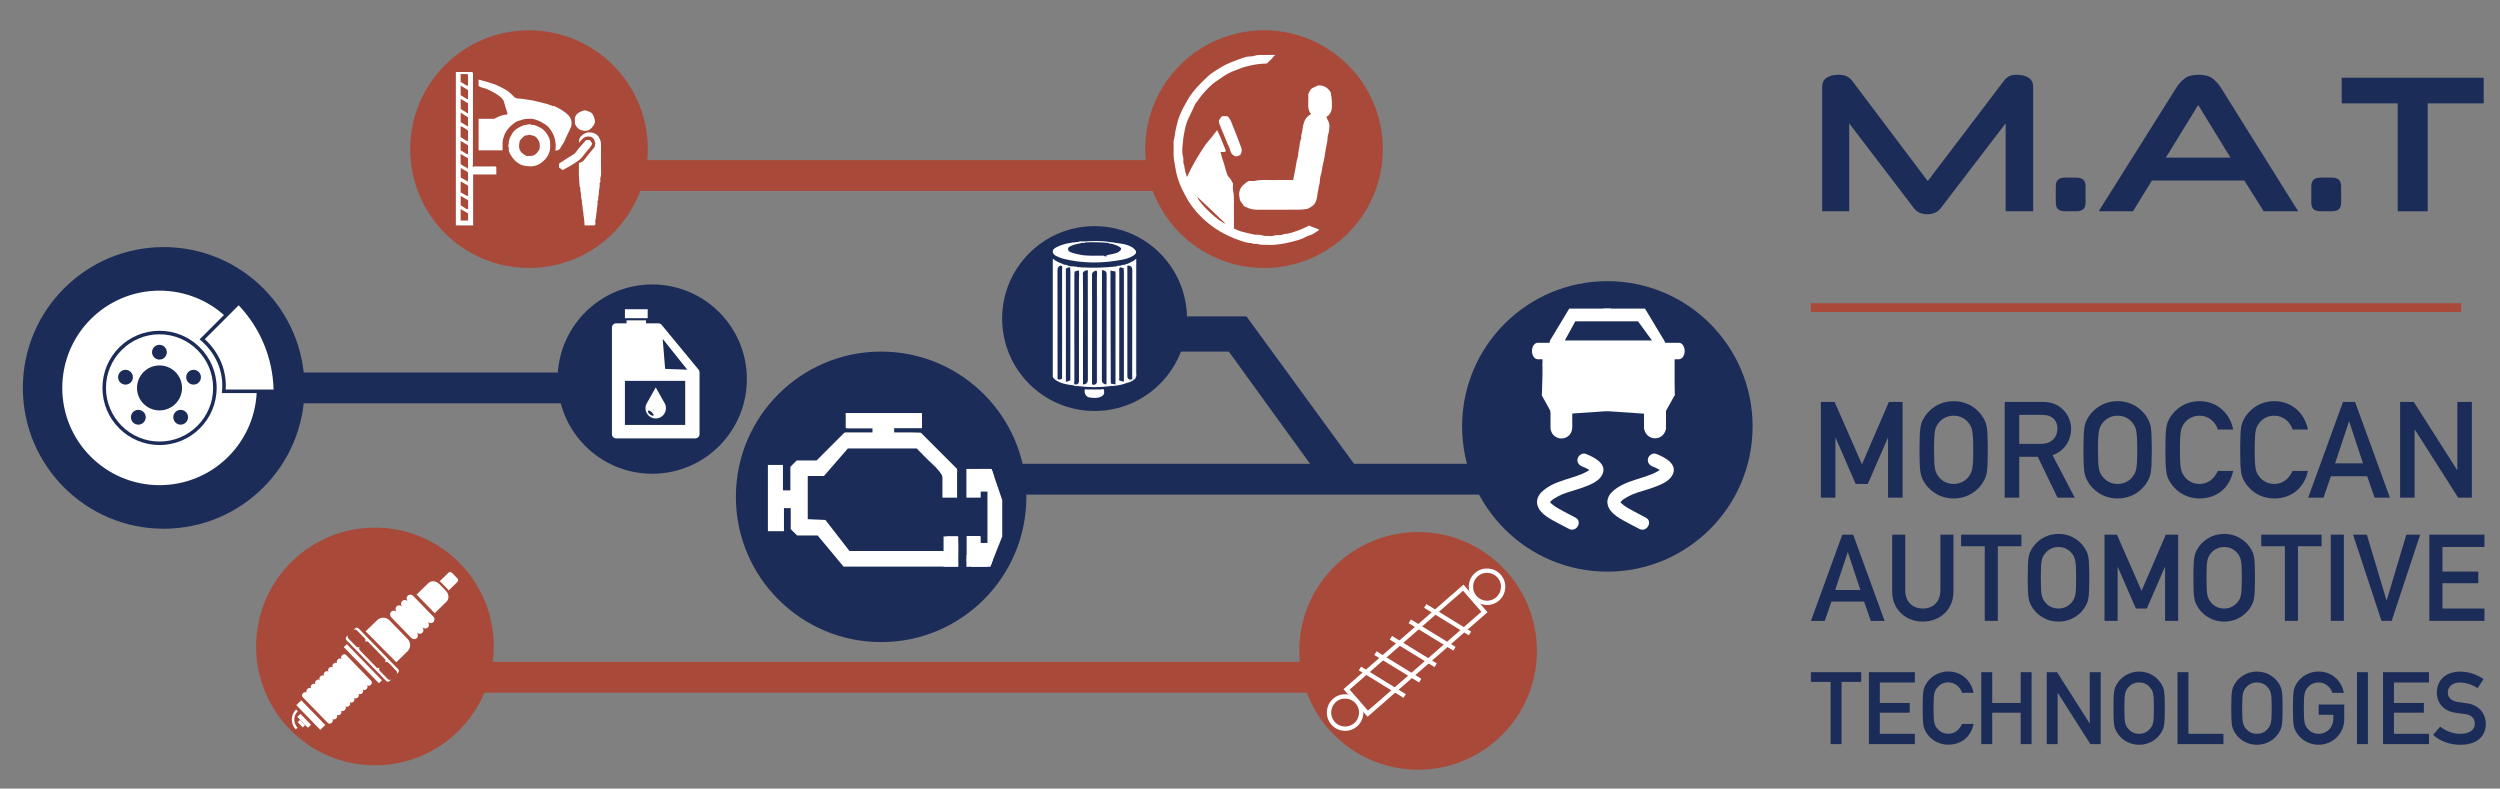 <svg xmlns="http://www.w3.org/2000/svg" xmlns:xlink="http://www.w3.org/1999/xlink" id="Layer_1" x="0px" y="0px" viewBox="0 0 616.2 194.37" style="enable-background:new 0 0 616.2 194.37;" xml:space="preserve"><rect x="0" y="0" width="616.2" height="194.37" fill="#808080" stroke="none"/><style type="text/css">	.st0{fill:#A9493A;}	.st1{fill:#1C2C58;}	.st2{fill:#FFFFFF;}	.st3{fill:none;stroke:#FFFFFF;stroke-width:1.069;stroke-miterlimit:10;}</style><g>	<rect x="146.66" y="39.47" class="st0" width="143.2" height="7.59"></rect>	<path class="st0" d="M340.85,36.76c0,16.18-13.11,29.29-29.29,29.29c-16.18,0-29.29-13.11-29.29-29.29  c0-16.18,13.11-29.29,29.29-29.29C327.74,7.47,340.85,20.58,340.85,36.76"></path>	<path class="st0" d="M159.68,36.76c0,16.18-13.12,29.29-29.29,29.29c-16.18,0-29.29-13.11-29.29-29.29  c0-16.18,13.11-29.29,29.29-29.29C146.56,7.47,159.68,20.58,159.68,36.76"></path>	<rect x="42.52" y="91.82" class="st1" width="104.14" height="7.59"></rect>	<path class="st1" d="M184.09,93.44c0,12.88-10.44,23.33-23.33,23.33c-12.88,0-23.32-10.44-23.32-23.33  c0-12.88,10.44-23.33,23.32-23.33C173.65,70.12,184.09,80.56,184.09,93.44"></path>	<path class="st1" d="M75.07,95.61c0,19.17-15.54,34.71-34.72,34.71c-19.17,0-34.72-15.54-34.72-34.71  c0-19.17,15.54-34.71,34.72-34.71C59.52,60.9,75.07,76.44,75.07,95.61"></path>	<rect x="107.61" y="163.14" class="st0" width="228.9" height="7.59"></rect>	<path class="st0" d="M378.82,160.43c0,16.18-13.12,29.29-29.29,29.29c-16.18,0-29.29-13.11-29.29-29.29  c0-16.18,13.11-29.29,29.29-29.29C365.7,131.14,378.82,144.25,378.82,160.43"></path>	<path class="st0" d="M121.71,159.34c0,16.18-13.11,29.29-29.29,29.29c-16.18,0-29.29-13.11-29.29-29.29  c0-16.18,13.11-29.29,29.29-29.29C108.6,130.05,121.71,143.17,121.71,159.34"></path>	<rect x="233.45" y="114.32" class="st1" width="143.2" height="7.59"></rect>	<polyline class="st1" points="282.27,77.98 307.22,77.98 336.51,118.12 325.66,118.12 302.88,86.66 282.27,86.66  "></polyline>	<path class="st1" d="M431.98,105.1c0,19.77-16.03,35.8-35.8,35.8c-19.77,0-35.8-16.03-35.8-35.8c0-19.77,16.03-35.8,35.8-35.8  C415.95,69.3,431.98,85.33,431.98,105.1"></path>	<path class="st1" d="M252.98,122.46c0,19.77-16.03,35.8-35.8,35.8c-19.78,0-35.8-16.03-35.8-35.8c0-19.77,16.03-35.8,35.8-35.8  C236.95,86.66,252.98,102.69,252.98,122.46"></path>	<path class="st1" d="M292.57,78.52c0,12.58-10.2,22.78-22.78,22.78s-22.78-10.2-22.78-22.78c0-12.58,10.2-22.78,22.78-22.78  S292.57,65.94,292.57,78.52"></path>	<path class="st2" d="M54.68,96.88c0.67-5.48-1.74-10.17-5.48-13.23l6-6c-4.22-3.74-9.79-6.01-15.88-6.01  c-13.24,0-23.97,10.73-23.97,23.97c0,13.24,10.73,23.97,23.97,23.97c12.82,0,23.28-10.06,23.94-22.7H54.68z M39.32,109.69  c-7.77,0-14.07-6.3-14.07-14.08s6.29-14.08,14.07-14.08c7.78,0,14.08,6.3,14.08,14.08S47.1,109.69,39.32,109.69"></path>	<path class="st2" d="M39.32,82.4c-7.28,0-13.2,5.93-13.2,13.22c0,7.28,5.92,13.21,13.2,13.21c7.29,0,13.21-5.93,13.21-13.21  C52.54,88.33,46.61,82.4,39.32,82.4 M39.3,84.99c1,0,1.82,0.82,1.82,1.82c0,1.01-0.82,1.82-1.82,1.82c-1.01,0-1.83-0.81-1.83-1.82  C37.47,85.81,38.28,84.99,39.3,84.99 M30.93,94.8c-1.01,0-1.82-0.82-1.82-1.83c0-1,0.81-1.82,1.82-1.82c1.01,0,1.83,0.82,1.83,1.82  C32.76,93.99,31.94,94.8,30.93,94.8 M34.09,104.67c-1.01,0-1.82-0.82-1.82-1.83c0-1.01,0.81-1.82,1.82-1.82  c1.01,0,1.83,0.81,1.83,1.82C35.92,103.85,35.1,104.67,34.09,104.67 M33.77,95.62c0-3.07,2.48-5.55,5.55-5.55  c3.06,0,5.55,2.48,5.55,5.55c0,3.06-2.49,5.54-5.55,5.54C36.25,101.16,33.77,98.67,33.77,95.62 M44.52,104.67  c-1,0-1.81-0.82-1.81-1.83c0-1.01,0.81-1.82,1.81-1.82c1.01,0,1.83,0.81,1.83,1.82C46.35,103.85,45.53,104.67,44.52,104.67   M47.71,94.8c-1.01,0-1.82-0.82-1.82-1.83c0-1,0.81-1.82,1.82-1.82c1,0,1.82,0.82,1.82,1.82C49.53,93.99,48.71,94.8,47.71,94.8"></path>	<path class="st2" d="M55.63,96.02c0.28-4.7-1.56-9.14-5.16-12.42l8.36-8.35c5.36,5.67,8.39,12.98,8.6,20.77H55.63z"></path>	<path class="st2" d="M163.2,80.34l-0.24-0.3C163.06,80.12,163.14,80.23,163.2,80.34"></path>	<path class="st2" d="M172.2,91.12l-0.06-0.08l-0.02-0.01l-8.9-10.79l-0.25-0.3c-0.18-0.15-0.4-0.24-0.66-0.24h-3.08v-0.75h-4.8  v0.75h-2.57c-0.56,0-1.03,0.46-1.03,1.03v26.29c0,0.57,0.47,1.03,1.03,1.03h19.53c0.56,0,1.03-0.46,1.03-1.03V91.75  C172.42,91.5,172.34,91.29,172.2,91.12 M168.89,104.73h-14.86V93.87h14.86V104.73z M163.94,90.92l-0.6-7.4l5.74,7.2l0.32,0.4  L163.94,90.92z"></path>	<rect x="154.03" y="76.22" class="st2" width="5.61" height="2.21"></rect>	<path class="st2" d="M163.76,99.26l-0.04-0.06l-2.09-3.72l-2.21,3.93c-0.21,0.36-0.32,0.77-0.32,1.22c0,1.39,1.13,2.51,2.52,2.51  c1.39,0,2.52-1.12,2.52-2.51C164.15,100.11,164.01,99.65,163.76,99.26 M161.12,102.37c-0.18,0.24-0.52,0.03-0.72-0.09  c-0.25-0.13-0.73-0.52-0.69-0.86c0.07-0.48,0.55-0.15,0.82,0.07C160.9,101.82,161.2,102.27,161.12,102.37"></path>			<rect x="75.62" y="171.98" transform="matrix(0.718 -0.697 0.697 0.718 -101.133 103.028)" class="st2" width="1.71" height="8.48"></rect>			<rect x="88.91" y="157.43" transform="matrix(0.717 -0.697 0.697 0.717 -88.744 108.589)" class="st2" width="1.04" height="12.43"></rect>	<path class="st2" d="M85.42,156.91l0.44-0.43c-0.24,0.23-0.24,0.63,0,0.88l1.96,2.02c0.24,0.25,0.64,0.26,0.88,0.03  c-0.24,0.23-0.25,0.62-0.01,0.87l4.08,4.2c0.24,0.24,0.62,0.24,0.86,0.01c-0.24,0.23-0.24,0.63,0,0.88l1.96,2.02  c0.24,0.25,0.64,0.26,0.88,0.03l-0.43,0.43c-0.24,0.23-0.63,0.23-0.87-0.01l-9.76-10.05C85.18,157.53,85.18,157.14,85.42,156.91"></path>	<path class="st2" d="M98.13,165.81l-0.37,0.36c0.17-0.24,0.14-0.58-0.07-0.81l-1.96-2.02c-0.25-0.24-0.64-0.26-0.88-0.02  c0.24-0.24,0.25-0.63,0.01-0.87l-4.08-4.2c-0.23-0.24-0.63-0.25-0.87-0.01c0.24-0.24,0.24-0.63,0.01-0.88l-1.96-2.02  c-0.25-0.24-0.64-0.26-0.88-0.02l-1.21,1.17l1.65-1.6c0.24-0.23,0.63-0.23,0.87,0.01l9.77,10.06  C98.38,165.18,98.38,165.57,98.13,165.81"></path>	<path class="st2" d="M97.76,166.17c-0.02,0.02-0.04,0.04-0.06,0.07l-0.81,0.78L97.76,166.17z"></path>	<path class="st2" d="M83.15,163.51c-0.24-0.25-0.68-0.21-0.97,0.07c-0.3,0.28-0.34,0.72-0.1,0.97c-0.24-0.25-0.68-0.21-0.97,0.07  c-0.29,0.29-0.33,0.72-0.1,0.97c-0.24-0.25-0.68-0.21-0.97,0.07c-0.29,0.28-0.34,0.72-0.1,0.96c-0.24-0.24-0.67-0.21-0.97,0.08  c-0.29,0.28-0.34,0.72-0.1,0.96c-0.24-0.25-0.68-0.21-0.97,0.07c-0.3,0.29-0.34,0.72-0.1,0.96c-0.24-0.25-0.67-0.21-0.97,0.07  c-0.3,0.29-0.34,0.72-0.1,0.97c-0.24-0.24-0.68-0.22-0.97,0.07c-0.29,0.28-0.34,0.72-0.1,0.97c-0.24-0.25-0.67-0.22-0.97,0.07  c-0.29,0.28-0.34,0.72-0.1,0.97l6.22,6.4c0.24,0.25,0.68,0.21,0.97-0.07c0.3-0.29,0.34-0.72,0.1-0.97  c0.24,0.25,0.68,0.21,0.97-0.07c0.3-0.28,0.34-0.72,0.1-0.97c0.24,0.25,0.67,0.21,0.97-0.07c0.29-0.28,0.34-0.72,0.1-0.97  c0.24,0.24,0.67,0.22,0.97-0.07c0.3-0.28,0.34-0.72,0.1-0.96c0.24,0.24,0.67,0.22,0.97-0.07c0.29-0.28,0.34-0.72,0.1-0.97  c0.24,0.24,0.67,0.22,0.96-0.07c0.3-0.28,0.34-0.72,0.11-0.97c0.24,0.24,0.67,0.22,0.97-0.07c0.29-0.28,0.34-0.72,0.1-0.96  c0.24,0.24,0.67,0.21,0.97-0.07c0.3-0.28,0.34-0.72,0.1-0.97c0.24,0.24,0.67,0.22,0.97-0.07c0.29-0.29,0.34-0.72,0.1-0.97  c0.24,0.24,0.68,0.22,0.97-0.07c0.3-0.29,0.34-0.72,0.1-0.97l-6.22-6.41c-0.24-0.25-0.68-0.22-0.97,0.07  c-0.29,0.28-0.34,0.72-0.09,0.96c-0.24-0.24-0.68-0.22-0.97,0.08C82.96,162.83,82.91,163.27,83.15,163.51"></path>	<path class="st2" d="M100.43,160.55l-2.75,2.68l-7.56-7.62l2.83-2.75c0.87-0.84,2.23-0.81,3.06,0.05l4.47,4.6  C101.31,158.36,101.29,159.72,100.43,160.55"></path>	<path class="st2" d="M99.17,149.54c-0.4-0.41-1.03-0.45-1.4-0.09c-0.38,0.37-0.36,0.99,0.05,1.41c-0.4-0.42-1.03-0.45-1.4-0.09  c-0.37,0.37-0.35,0.99,0.05,1.41l4.86,5.01c0.41,0.42,1.03,0.46,1.41,0.09c0.37-0.36,0.35-0.99-0.06-1.41  c0.41,0.42,1.04,0.46,1.41,0.1c0.37-0.36,0.36-0.99-0.05-1.41c0.41,0.42,1.03,0.46,1.41,0.1c0.38-0.37,0.35-0.99-0.05-1.42  c0.41,0.42,1.04,0.46,1.41,0.09c0.37-0.36,0.36-0.98-0.05-1.4l-4.87-5.01c-0.4-0.42-1.03-0.46-1.4-0.09  c-0.37,0.36-0.36,0.99,0.05,1.41c-0.4-0.42-1.03-0.46-1.41-0.09C98.74,148.5,98.77,149.13,99.17,149.54"></path>	<path class="st2" d="M105.58,143.73l-2.9,2.82l4.46,4.59l2.9-2.82c0.62-0.6,0.64-1.6,0.12-2.38c-0.07-0.12-0.16-0.23-0.27-0.33  l-1.61-1.66c-0.11-0.11-0.21-0.2-0.33-0.27C107.19,143.13,106.2,143.13,105.58,143.73"></path>			<rect x="74.43" y="175.81" transform="matrix(0.717 -0.697 0.697 0.717 -102.628 102.515)" class="st2" width="1.07" height="3.75"></rect>			<rect x="73.91" y="177.43" transform="matrix(0.718 -0.696 0.696 0.718 -103.188 102.039)" class="st2" width="0.79" height="1.81"></rect>	<path class="st2" d="M110.53,141.17l-2.16,2.1c0.12,0.07,0.23,0.17,0.33,0.27l1.62,1.66c0.1,0.11,0.19,0.21,0.26,0.34l2.16-2.1  c0.24-0.23,0.25-0.62,0.01-0.86l-1.35-1.39C111.16,140.94,110.77,140.94,110.53,141.17"></path>	<path class="st2" d="M72.98,174.86c-1.38,1.34-1.41,3.55-0.07,4.93l0.43-0.43c-1.1-1.14-1.07-2.96,0.06-4.06L72.98,174.86z"></path>	<path class="st1" d="M494.35,52.08V30.4L478.28,51.4c-0.74,0.93-1.82,1.4-3.24,1.4c-1.41,0-2.49-0.47-3.23-1.4L455.79,30.4v21.67  h-6.66V21.42c0-1.03,0.37-1.79,1.13-2.27c0.75-0.49,1.7-0.72,2.82-0.72c0.87,0,1.56,0.12,2.08,0.36c0.51,0.24,0.98,0.63,1.4,1.18  l18.59,24.66l18.73-24.66c0.42-0.55,0.86-0.95,1.33-1.18c0.47-0.24,1.11-0.36,1.96-0.36c1.13,0,2.07,0.24,2.82,0.72  c0.76,0.48,1.14,1.24,1.14,2.27v30.65H494.35z"></path>	<path class="st1" d="M509.17,52.08c-0.9,0-1.54-0.17-1.91-0.51c-0.37-0.34-0.55-0.89-0.55-1.67v-3.96c0-0.74,0.18-1.29,0.55-1.64  c0.37-0.36,1.01-0.53,1.91-0.53h2.36c0.94,0,1.59,0.18,1.96,0.53c0.37,0.35,0.56,0.9,0.56,1.64v3.96c0,0.77-0.18,1.33-0.56,1.67  c-0.37,0.34-1.02,0.51-1.96,0.51H509.17z"></path>	<path class="st1" d="M553.19,44.5h-22.78l-4.68,7.58h-8.45l19.11-30.41c0.58-0.93,1.27-1.7,2.07-2.32c0.8-0.61,1.96-0.92,3.48-0.92  c1.48,0,2.62,0.31,3.42,0.92c0.8,0.61,1.49,1.38,2.08,2.32l19.02,30.41h-8.5L553.19,44.5z M533.84,38.85h15.93l-7.96-12.98  L533.84,38.85z"></path>	<path class="st1" d="M572.16,52.08c-0.9,0-1.54-0.17-1.91-0.51c-0.37-0.34-0.56-0.89-0.56-1.67v-3.96c0-0.74,0.19-1.29,0.56-1.64  c0.37-0.36,1-0.53,1.91-0.53h2.36c0.94,0,1.59,0.18,1.96,0.53c0.37,0.35,0.56,0.9,0.56,1.64v3.96c0,0.77-0.19,1.33-0.56,1.67  c-0.37,0.34-1.02,0.51-1.96,0.51H572.16z"></path>	<polygon class="st1" points="590.99,52.08 590.99,25.48 577.18,25.48 577.18,19.16 612.18,19.16 612.18,25.48 598.38,25.48   598.38,52.08  "></polygon>	<polygon class="st1" points="448.81,99.07 452.19,99.07 458.94,114.44 465.57,99.07 468.95,99.07 468.95,122.66 465.37,122.66   465.37,107.95 465.31,107.95 460.37,119.28 457.39,119.28 452.46,107.95 452.39,107.95 452.39,122.66 448.81,122.66  "></polygon>	<path class="st1" d="M474.15,103.12c1.13-2.05,3.68-4.24,7.39-4.24c3.71,0,6.26,2.19,7.38,4.24c0.76,1.39,1.03,2.09,1.03,7.75  c0,5.66-0.27,6.36-1.03,7.75c-1.12,2.05-3.67,4.24-7.38,4.24c-3.71,0-6.26-2.19-7.39-4.24c-0.76-1.39-1.03-2.09-1.03-7.75  C473.12,105.2,473.39,104.5,474.15,103.12 M477.89,117.56c0.73,0.93,1.95,1.72,3.64,1.72c1.69,0,2.92-0.79,3.64-1.72  c0.92-1.19,1.19-1.86,1.19-6.69c0-4.84-0.27-5.5-1.19-6.69c-0.73-0.93-1.96-1.72-3.64-1.72c-1.69,0-2.91,0.79-3.64,1.72  c-0.93,1.19-1.19,1.85-1.19,6.69C476.7,115.7,476.96,116.36,477.89,117.56"></path>	<path class="st1" d="M494.12,99.07h9.21c1.99,0,3.54,0.46,4.8,1.56c1.33,1.13,2.35,2.91,2.35,5.03c0,3.05-1.72,5.53-4.57,6.53  l5.47,10.47h-4.24l-4.87-10.07h-4.57v10.07h-3.58V99.07z M497.7,109.41h5.4c2.68,0,4.01-1.76,4.01-3.74c0-1.23-0.46-2.15-1.19-2.68  c-0.66-0.5-1.39-0.73-2.62-0.73h-5.6V109.41z"></path>	<path class="st1" d="M514.56,103.12c1.13-2.05,3.68-4.24,7.39-4.24c3.71,0,6.26,2.19,7.39,4.24c0.76,1.39,1.03,2.09,1.03,7.75  c0,5.66-0.27,6.36-1.03,7.75c-1.13,2.05-3.67,4.24-7.39,4.24c-3.71,0-6.26-2.19-7.39-4.24c-0.76-1.39-1.03-2.09-1.03-7.75  C513.53,105.2,513.8,104.5,514.56,103.12 M518.31,117.56c0.73,0.93,1.95,1.72,3.64,1.72c1.69,0,2.92-0.79,3.64-1.72  c0.93-1.19,1.19-1.86,1.19-6.69c0-4.84-0.27-5.5-1.19-6.69c-0.73-0.93-1.95-1.72-3.64-1.72c-1.69,0-2.91,0.79-3.64,1.72  c-0.93,1.19-1.2,1.85-1.2,6.69C517.11,115.7,517.37,116.36,518.31,117.56"></path>	<path class="st1" d="M550.43,116.07c-0.93,4.41-4.24,6.79-8.28,6.79c-3.71,0-6.26-2.19-7.39-4.24c-0.76-1.39-1.03-2.08-1.03-7.75  c0-5.66,0.26-6.36,1.03-7.75c1.13-2.05,3.67-4.24,7.39-4.24c4.47,0,7.55,3.15,8.28,6.99h-3.77c-0.56-1.82-2.25-3.41-4.51-3.41  c-1.69,0-2.91,0.79-3.64,1.72c-0.93,1.19-1.2,1.86-1.2,6.69c0,4.84,0.27,5.5,1.2,6.69c0.73,0.93,1.95,1.72,3.64,1.72  c1.99,0,3.51-1.1,4.51-3.21H550.43z"></path>	<path class="st1" d="M568.85,116.07c-0.93,4.41-4.24,6.79-8.28,6.79c-3.71,0-6.26-2.19-7.38-4.24c-0.76-1.39-1.03-2.08-1.03-7.75  c0-5.66,0.26-6.36,1.03-7.75c1.13-2.05,3.67-4.24,7.38-4.24c4.48,0,7.55,3.15,8.28,6.99h-3.77c-0.56-1.82-2.26-3.41-4.51-3.41  c-1.69,0-2.91,0.79-3.64,1.72c-0.93,1.19-1.19,1.86-1.19,6.69c0,4.84,0.27,5.5,1.19,6.69c0.73,0.93,1.95,1.72,3.64,1.72  c1.99,0,3.51-1.1,4.51-3.21H568.85z"></path>	<path class="st1" d="M583.46,117.39h-8.94l-1.82,5.27h-3.78l8.58-23.59h2.98l8.58,23.59h-3.77L583.46,117.39z M582.44,114.21  l-3.41-10.3h-0.06l-3.42,10.3H582.44z"></path>	<polygon class="st1" points="591.58,99.07 594.95,99.07 605.62,115.83 605.69,115.83 605.69,99.07 609.26,99.07 609.26,122.66   605.89,122.66 595.22,105.9 595.15,105.9 595.15,122.66 591.58,122.66  "></polygon>	<path class="st1" d="M459.47,148.29h-8.06l-1.65,4.75h-3.4l7.73-21.26h2.69l7.73,21.26h-3.4L459.47,148.29z M458.54,145.42  l-3.07-9.29h-0.06l-3.07,9.29H458.54z"></path>	<path class="st1" d="M466.39,131.78h3.22v13.7c0,2.93,1.88,4.51,4.33,4.51c2.45,0,4.33-1.59,4.33-4.51v-13.7h3.22v14.06  c0,4.42-3.34,7.37-7.55,7.37c-4.21,0-7.55-2.96-7.55-7.37V131.78z"></path>	<polygon class="st1" points="489.2,134.64 483.37,134.64 483.37,131.78 498.24,131.78 498.24,134.64 492.42,134.64 492.42,153.03   489.2,153.03  "></polygon>	<path class="st1" d="M500.72,135.42c1.01-1.85,3.31-3.82,6.66-3.82c3.34,0,5.64,1.97,6.66,3.82c0.69,1.25,0.93,1.88,0.93,6.98  c0,5.11-0.24,5.73-0.93,6.99c-1.01,1.85-3.31,3.82-6.66,3.82c-3.35,0-5.64-1.97-6.66-3.82c-0.69-1.26-0.93-1.88-0.93-6.99  C499.79,137.3,500.03,136.67,500.72,135.42 M504.09,148.44c0.66,0.84,1.76,1.55,3.28,1.55s2.63-0.72,3.29-1.55  c0.83-1.07,1.07-1.67,1.07-6.03c0-4.35-0.24-4.95-1.07-6.03c-0.66-0.83-1.76-1.55-3.29-1.55s-2.63,0.72-3.28,1.55  c-0.84,1.08-1.07,1.68-1.07,6.03C503.02,146.77,503.26,147.36,504.09,148.44"></path>	<polygon class="st1" points="518.72,131.78 521.77,131.78 527.85,145.63 533.83,131.78 536.87,131.78 536.87,153.03 533.65,153.03   533.65,139.78 533.59,139.78 529.14,149.99 526.45,149.99 522,139.78 521.95,139.78 521.95,153.03 518.72,153.03  "></polygon>	<path class="st1" d="M541.56,135.42c1.01-1.85,3.31-3.82,6.66-3.82s5.64,1.97,6.66,3.82c0.69,1.25,0.93,1.88,0.93,6.98  c0,5.11-0.24,5.73-0.93,6.99c-1.02,1.85-3.32,3.82-6.66,3.82s-5.64-1.97-6.66-3.82c-0.69-1.26-0.93-1.88-0.93-6.99  C540.63,137.3,540.87,136.67,541.56,135.42 M544.93,148.44c0.66,0.84,1.76,1.55,3.28,1.55s2.63-0.72,3.29-1.55  c0.83-1.07,1.07-1.67,1.07-6.03c0-4.35-0.24-4.95-1.07-6.03c-0.66-0.83-1.76-1.55-3.29-1.55s-2.63,0.72-3.28,1.55  c-0.84,1.08-1.08,1.68-1.08,6.03C543.86,146.77,544.1,147.36,544.93,148.44"></path>	<polygon class="st1" points="563.17,134.64 557.35,134.64 557.35,131.78 572.22,131.78 572.22,134.64 566.4,134.64 566.4,153.03   563.17,153.03  "></polygon>	<rect x="574.49" y="131.78" class="st1" width="3.22" height="21.25"></rect>	<polygon class="st1" points="579.98,131.78 583.38,131.78 588.22,147.96 588.28,147.96 593.11,131.78 596.52,131.78 589.5,153.03   586.99,153.03  "></polygon>	<polygon class="st1" points="598.78,131.78 612.37,131.78 612.37,134.82 602.01,134.82 602.01,140.88 610.85,140.88 610.85,143.75   602.01,143.75 602.01,149.99 612.37,149.99 612.37,153.03 598.78,153.03  "></polygon>	<polygon class="st1" points="451.21,168.07 446.35,168.07 446.35,165.68 458.75,165.68 458.75,168.07 453.9,168.07 453.9,183.41   451.21,183.41  "></polygon>	<polygon class="st1" points="460.65,165.68 471.98,165.68 471.98,168.22 463.34,168.22 463.34,173.27 470.71,173.27 470.71,175.66   463.34,175.66 463.34,180.87 471.98,180.87 471.98,183.41 460.65,183.41  "></polygon>	<path class="st1" d="M486.45,178.45c-0.7,3.31-3.19,5.1-6.23,5.1c-2.79,0-4.71-1.64-5.55-3.19c-0.57-1.04-0.77-1.57-0.77-5.83  s0.2-4.78,0.77-5.83c0.85-1.55,2.77-3.19,5.55-3.19c3.36,0,5.67,2.36,6.23,5.25h-2.84c-0.43-1.37-1.69-2.57-3.39-2.57  c-1.27,0-2.19,0.6-2.74,1.3c-0.7,0.9-0.9,1.4-0.9,5.03c0,3.64,0.2,4.13,0.9,5.03c0.55,0.7,1.47,1.3,2.74,1.3  c1.49,0,2.64-0.82,3.39-2.42H486.45z"></path>	<polygon class="st1" points="498.06,175.66 491.04,175.66 491.04,183.41 488.34,183.41 488.34,165.68 491.04,165.68 491.04,173.27   498.06,173.27 498.06,165.68 500.75,165.68 500.75,183.41 498.06,183.41  "></polygon>	<polygon class="st1" points="504.48,165.68 507.03,165.68 515.04,178.28 515.09,178.28 515.09,165.68 517.78,165.68 517.78,183.41   515.24,183.41 507.22,170.81 507.17,170.81 507.17,183.41 504.48,183.41  "></polygon>	<path class="st1" d="M521.7,168.72c0.85-1.54,2.76-3.19,5.55-3.19c2.79,0,4.71,1.64,5.56,3.19c0.57,1.05,0.77,1.57,0.77,5.83  c0,4.26-0.2,4.78-0.77,5.83c-0.85,1.55-2.77,3.19-5.56,3.19c-2.79,0-4.7-1.64-5.55-3.19c-0.57-1.04-0.77-1.57-0.77-5.83  C520.92,170.28,521.12,169.76,521.7,168.72 M524.51,179.57c0.55,0.7,1.47,1.3,2.74,1.3c1.27,0,2.19-0.6,2.74-1.3  c0.7-0.9,0.9-1.39,0.9-5.03c0-3.64-0.2-4.13-0.9-5.03c-0.55-0.7-1.47-1.3-2.74-1.3c-1.27,0-2.19,0.6-2.74,1.3  c-0.7,0.9-0.9,1.39-0.9,5.03C523.61,178.18,523.81,178.68,524.51,179.57"></path>	<polygon class="st1" points="536.71,165.68 539.4,165.68 539.4,180.87 548.04,180.87 548.04,183.41 536.71,183.41  "></polygon>	<path class="st1" d="M550.73,168.72c0.85-1.54,2.76-3.19,5.55-3.19c2.79,0,4.71,1.64,5.56,3.19c0.57,1.05,0.77,1.57,0.77,5.83  c0,4.26-0.2,4.78-0.77,5.83c-0.85,1.55-2.77,3.19-5.56,3.19c-2.79,0-4.7-1.64-5.55-3.19c-0.57-1.04-0.77-1.57-0.77-5.83  C549.97,170.28,550.16,169.76,550.73,168.72 M553.55,179.57c0.55,0.7,1.47,1.3,2.74,1.3c1.27,0,2.19-0.6,2.74-1.3  c0.7-0.9,0.9-1.39,0.9-5.03c0-3.64-0.2-4.13-0.9-5.03c-0.55-0.7-1.47-1.3-2.74-1.3c-1.27,0-2.19,0.6-2.74,1.3  c-0.7,0.9-0.9,1.39-0.9,5.03C552.65,178.18,552.85,178.68,553.55,179.57"></path>	<path class="st1" d="M571.51,173.65h6.3v3.61c0,3.51-2.79,6.3-6.32,6.3c-2.79,0-4.7-1.64-5.56-3.19c-0.57-1.05-0.77-1.57-0.77-5.83  c0-4.26,0.2-4.78,0.77-5.83c0.85-1.55,2.77-3.19,5.56-3.19c3.36,0,5.68,2.37,6.23,5.26h-2.84c-0.42-1.37-1.69-2.57-3.39-2.57  c-1.27,0-2.19,0.6-2.74,1.3c-0.69,0.9-0.9,1.39-0.9,5.03c0,3.64,0.2,4.13,0.9,5.03c0.55,0.7,1.47,1.3,2.74,1.3  c2.04,0,3.63-1.55,3.63-3.76v-0.92h-3.61V173.65z"></path>	<rect x="580.95" y="165.68" class="st1" width="2.69" height="17.73"></rect>	<polygon class="st1" points="587.37,165.68 598.7,165.68 598.7,168.22 590.06,168.22 590.06,173.27 597.43,173.27 597.43,175.66   590.06,175.66 590.06,180.87 598.7,180.87 598.7,183.41 587.37,183.41  "></polygon>	<path class="st1" d="M601.45,179.1c1.34,1.07,3.14,1.77,5.03,1.77c2.2,0,3.51-0.99,3.51-2.46c0-1.24-0.72-2.19-2.31-2.39  c-0.8-0.1-1.42-0.2-2.34-0.32c-3.06-0.42-4.7-2.42-4.7-4.98c0-3.04,2.11-5.18,5.78-5.18c2.19,0,4.13,0.77,5.75,1.84l-1.49,2.22  c-1.3-0.82-2.81-1.37-4.38-1.37c-1.65,0-2.97,0.85-2.97,2.54c0,1,0.72,1.99,2.52,2.27c0.47,0.08,1.15,0.17,1.99,0.27  c3.31,0.4,4.86,2.69,4.86,5.11c0,3.26-2.42,5.15-6.23,5.15c-2.61,0-4.91-0.8-6.77-2.44L601.45,179.1z"></path>	<rect x="446.32" y="74.73" class="st0" width="160.31" height="2.17"></rect>	<path class="st3" d="M369.13,147.62c-1.66,1.44-4.16,1.27-5.6-0.39c-1.44-1.65-1.27-4.16,0.38-5.6c1.65-1.44,4.16-1.27,5.61,0.39  C370.96,143.67,370.79,146.18,369.13,147.62z"></path>	<path class="st3" d="M334.15,178.63c-1.65,1.44-4.16,1.27-5.6-0.39c-1.44-1.66-1.27-4.17,0.38-5.61c1.65-1.44,4.16-1.27,5.61,0.39  C335.98,174.68,335.8,177.19,334.15,178.63z"></path>			<rect x="329.81" y="156.48" transform="matrix(0.754 -0.657 0.657 0.754 -19.582 268.615)" class="st3" width="38.15" height="7.95"></rect>	<line class="st3" x1="351.29" y1="149.35" x2="362.32" y2="156.13"></line>	<line class="st3" x1="347.48" y1="153.14" x2="358.5" y2="159.91"></line>	<line class="st3" x1="342.83" y1="157.2" x2="353.86" y2="163.97"></line>	<line class="st3" x1="339.02" y1="160.99" x2="350.05" y2="167.76"></line>	<line class="st3" x1="335.2" y1="164.77" x2="346.23" y2="171.55"></line>	<polyline class="st2" points="395.15,76.07 405.46,76.07 410.19,83.93 411.01,85.76 412.63,90.05 412.33,90.05 412.76,97.45   410.61,101.32 410.61,105.83 405.25,105.83 405.25,101.96 395.8,101.32  "></polyline>	<polyline class="st2" points="397.09,76.07 386.78,76.07 382.05,83.93 381.77,85.21 380.15,90.05 380.45,90.05 380.02,97.45   382.16,101.32 383.45,105.83 386.99,105.83 386.99,101.96 396.44,101.32  "></polyline>	<path class="st2" d="M410.62,105.36c0,1.48-1.2,2.68-2.68,2.68c-1.49,0-2.69-1.2-2.69-2.68v-5.02c0-1.48,1.2-2.68,2.69-2.68  c1.49,0,2.68,1.2,2.68,2.68V105.36z"></path>	<path class="st2" d="M387.53,105.4c0,1.48-1.2,2.68-2.68,2.68c-1.48,0-2.68-1.2-2.68-2.68v-5.02c0-1.48,1.2-2.68,2.68-2.68  c1.48,0,2.68,1.2,2.68,2.68V105.4z"></path>	<path class="st2" d="M415.24,86.52c0,1.12-0.64,2.03-1.42,2.03h-5.01c-0.79,0-1.42-0.91-1.42-2.03c0-1.12,0.63-2.03,1.42-2.03h5.01  C414.61,84.49,415.24,85.4,415.24,86.52"></path>	<rect x="408.88" y="87.87" class="st2" width="3.88" height="9.58"></rect>	<path class="st2" d="M385.46,86.52c0,1.12-0.64,2.03-1.42,2.03h-5.02c-0.78,0-1.42-0.91-1.42-2.03c0-1.12,0.64-2.03,1.42-2.03h5.02  C384.83,84.49,385.46,85.4,385.46,86.52"></path>	<rect x="380.19" y="87.87" class="st2" width="3.88" height="9.58"></rect>	<polygon class="st1" points="403.74,79.2 388.28,79.2 385.7,83.92 407.18,83.92  "></polygon>	<path class="st2" d="M407.32,114.97c0.54,0.21,1.07,0.44,1.56,0.74c0.09,0.05,0.17,0.11,0.25,0.16c0.36,0.24-0.14-0.14,0.04,0.03  c0.06,0.06,0.13,0.14,0.21,0.2c0.21,0.14-0.09-0.22-0.02-0.02c0.11,0.3-0.08-0.32-0.04-0.12c0.04,0.19-0.03,0.16-0.01-0.17  c-0.01,0.16-0.04,0.09,0.05-0.21c-0.07,0.25,0,0.02,0.02,0.02c-0.02,0,0.13-0.2-0.03,0.02c-0.14,0.21,0.09-0.11,0.1-0.12  c-0.14,0.13-0.27,0.27-0.42,0.4c0.3-0.25-0.04,0.01-0.17,0.1c-0.16,0.1-0.32,0.19-0.48,0.28c-0.2,0.1-0.39,0.2-0.59,0.3  c-0.08,0.04-0.16,0.08-0.25,0.12c-0.08,0.04-0.17,0.08-0.26,0.11c0.14-0.06,0.16-0.07,0.05-0.02c-0.89,0.37-1.81,0.68-2.73,0.97  c-2.12,0.68-4.24,1.27-6.1,2.55c-0.96,0.66-1.92,1.51-2.22,2.69c-0.28,1.12,0.12,2.18,0.84,3.04c0.76,0.91,1.84,1.58,2.86,2.16  c1.33,0.77,2.72,1.44,4.07,2.16c1.82,0.97,3.45-1.8,1.62-2.77c-1.19-0.64-2.4-1.23-3.58-1.89c-0.99-0.54-1.83-1.06-2.44-1.65  c-0.33-0.32,0.05,0.12-0.19-0.23c-0.26-0.37,0.06,0.22-0.08-0.18c0.01,0.04,0.02,0.4,0.03,0.14c0-0.33-0.11,0.28-0.02,0.08  c0.05-0.11,0.15-0.29-0.03,0.03c0.06-0.11,0.12-0.21,0.19-0.31c-0.2,0.27-0.01,0.02,0.06-0.04c0.1-0.08,0.19-0.18,0.29-0.27  c0.14-0.13,0.33-0.25,0.59-0.41c0.61-0.38,1.43-0.82,2-1.05c1.61-0.65,3.33-1.02,4.96-1.63c1.65-0.61,3.81-1.38,4.73-3.01  c1.56-2.78-1.94-4.51-3.99-5.3c-0.81-0.31-1.76,0.34-1.97,1.12C405.95,113.9,406.51,114.65,407.32,114.97"></path>	<path class="st2" d="M389.96,114.97c0.55,0.21,1.07,0.44,1.57,0.74c0.08,0.05,0.17,0.11,0.25,0.16c0.36,0.24-0.14-0.14,0.04,0.03  c0.07,0.06,0.13,0.14,0.21,0.2c0.21,0.14-0.09-0.22-0.01-0.02c0.11,0.3-0.08-0.32-0.04-0.12c0.04,0.19-0.03,0.16-0.01-0.17  c-0.01,0.16-0.04,0.09,0.05-0.21c-0.08,0.25,0,0.02,0.02,0.02c-0.03,0,0.13-0.2-0.03,0.02c-0.14,0.21,0.09-0.11,0.1-0.12  c-0.14,0.13-0.27,0.27-0.42,0.4c0.3-0.25-0.04,0.01-0.17,0.1c-0.15,0.1-0.31,0.19-0.48,0.28c-0.2,0.1-0.39,0.2-0.59,0.3  c-0.08,0.04-0.17,0.08-0.25,0.12c-0.08,0.04-0.17,0.08-0.26,0.11c0.14-0.06,0.16-0.07,0.05-0.02c-0.89,0.37-1.81,0.68-2.73,0.97  c-2.12,0.68-4.25,1.27-6.1,2.55c-0.96,0.66-1.92,1.51-2.22,2.69c-0.29,1.12,0.12,2.18,0.84,3.04c0.76,0.91,1.84,1.58,2.86,2.16  c1.33,0.77,2.72,1.44,4.07,2.16c1.82,0.97,3.45-1.8,1.62-2.77c-1.19-0.64-2.4-1.23-3.58-1.89c-0.99-0.54-1.83-1.06-2.45-1.65  c-0.33-0.32,0.06,0.12-0.19-0.23c-0.26-0.37,0.06,0.22-0.08-0.18c0.01,0.04,0.02,0.4,0.02,0.14c0.01-0.33-0.1,0.28-0.02,0.08  c0.05-0.11,0.15-0.29-0.03,0.03c0.06-0.11,0.11-0.21,0.19-0.31c-0.2,0.27-0.01,0.02,0.06-0.04c0.1-0.08,0.19-0.18,0.29-0.27  c0.14-0.13,0.33-0.25,0.59-0.41c0.61-0.38,1.43-0.82,2.01-1.05c1.61-0.65,3.33-1.02,4.96-1.63c1.65-0.61,3.81-1.38,4.73-3.01  c1.57-2.78-1.94-4.51-3.99-5.3c-0.81-0.31-1.76,0.34-1.97,1.12C388.6,113.9,389.15,114.65,389.96,114.97"></path>	<path class="st2" d="M299.99,32.07c0.86,1.63,1.44,3.4,2.17,5.11c-0.06,0.06-0.13,0.14-0.29,0.29h-1.03  c0.18,0.67,0.28,1.27,0.5,1.82c0.36,0.9,0.55,1.86,0.84,2.78c0.21,0.66,0.29,1.14,0.67,1.53c0.44,0.45,0.75,0.97,1.07,1.65  c0,0.5-0.11,1.17,0.02,1.79c0.33,1.55,0.15,3.11,0.19,4.66c0.03,1.55,0.01,3.09,0.01,4.64c0.64,0.26,1.27,0.59,1.93,0.75  c0.98,0.24,1.95,0.52,2.95,0.71c0.7,0.13,1.44-0.02,2.06,0.21c0.68,0.25,1.32,0.06,1.97,0.18c0.58,0.11,1.08-0.24,1.64-0.23  c0.52,0.01,1.02,0.05,1.54-0.18c0.38-0.17,0.86-0.11,1.3-0.22c1.79-0.44,3.51-1.07,5.08-1.95c0.83,0.32,1.64,0.62,2.47,0.94  c-0.05,0.12-0.05,0.27-0.12,0.3c-0.72,0.35-1.29,0.95-2.12,1.14c-0.6,0.14-1.15,0.51-1.72,0.77c-0.97,0.44-3.08,0.95-4.15,1.17  c-0.87,0.18-1.75,0.3-2.63,0.39c-0.89,0.09-1.79,0.03-2.69,0.02c-0.55,0-1.09,0-1.64-0.19c-0.47-0.16-1.05,0.13-1.52-0.24  c-1.04,0.02-2.01-0.34-2.96-0.67c-1.69-0.59-3.33-1.32-4.89-2.24c-1.96-1.17-3.71-2.57-5.24-4.23c-1.01-1.11-1.94-2.3-2.71-3.61  c-0.49-0.84-0.93-1.7-1.35-2.57c-0.66-1.36-1.14-2.77-1.46-4.25c-0.18-0.87-0.28-1.76-0.45-2.62c-0.33-1.63-0.06-3.26-0.18-4.88  c0.34-1.07,0.36-2.2,0.62-3.3c0.26-1.08,0.53-2.17,0.94-3.17c0.53-1.32,1.25-2.58,1.97-3.83c1.3-2.26,3.15-4.03,5-5.78  c0.8-0.76,1.81-1.31,2.75-1.92c0.62-0.4,1.28-0.73,1.93-1.07c0.71-0.37,4.23-1.69,4.86-1.79c0.65-0.1,1.34-0.04,1.95-0.25  c0.84-0.3,1.68-0.14,2.51-0.18c0.82-0.04,1.64-0.01,2.6-0.01c-0.53,0.31-0.68,0.76-1.03,1.05c-0.38,0.33-0.72,0.7-1.06,1.04  c-1.02,0.09-2.04,0.11-3.03,0.3c-1.48,0.27-2.95,0.61-4.33,1.24c-0.46,0.21-0.94,0.34-1.4,0.54c-1.4,0.61-2.61,1.54-3.85,2.39  c-0.98,0.67-1.85,1.54-2.66,2.43c-0.84,0.91-1.57,1.92-2.29,2.93c-0.34,0.48-0.52,1.08-0.78,1.62c-0.46,0.96-0.97,1.9-1.35,2.89  c-0.22,0.59-0.4,1.21-0.53,1.83c-0.21,1.04-0.44,2.07-0.49,3.16c-0.03,0.6-0.18,1.23-0.17,1.85c0.01,0.62-0.02,1.23,0.19,1.86  c0.19,0.58-0.09,1.23,0.21,1.85c0.15,0.31,0.09,0.72,0.21,1.1c0.11,0.34,0.06,0.74,0.24,1.09c0.13,0.26,0.19,0.56,0.31,0.93  c1.2-2.71,2.69-5.13,4.24-7.52c0.56-0.87,1.31-1.62,1.96-2.43C299.17,33.17,299.55,32.64,299.99,32.07 M294.84,48.29  c0.02-0.01,0.03-0.03,0.04-0.04c-0.05-0.06-0.1-0.12-0.15-0.18c-0.02,0.02-0.05,0.05-0.07,0.07c0.06,0.05,0.12,0.1,0.2,0.13  c0.07,0.07,0.14,0.14,0.19,0.11c0.43,1.79,5.65,6.53,7.04,6.74c-0.28-0.26-0.49-0.44-0.68-0.63c-2.08-2-4.16-3.99-6.33-6.01  C295,48.41,294.92,48.34,294.84,48.29"></path>	<path class="st2" d="M306.54,50.77c-0.17-0.62-0.81-0.91-0.94-1.59c-0.13-0.66-0.27-1.31-0.11-1.94c0.16-0.57,0.38-1.15,0.88-1.58  c0.48-0.4,0.91-0.84,1.51-1.07c0.5,0,1.02,0.09,1.5-0.02c1.55-0.35,3.11-0.16,4.66-0.19c1.55-0.03,3.09-0.01,4.7-0.01  c0.17-0.88,0.34-1.78,0.53-2.67c0.2-0.95,0.25-1.94,0.58-2.87c0.2-0.57,0.09-1.25,0.26-1.84c0.27-0.95,0.17-1.97,0.63-2.86  c-0.14-0.64,0.16-1.23,0.24-1.85c0.11-0.87,0.25-1.72,0.6-2.55c0.32-0.75,0.88-1.2,1.53-1.61c-0.48-0.72-0.72-1.46-0.66-2.32  c0.06-0.89,0.01-1.79,0.01-2.63c0.32-0.51,0.44-1.1,0.93-1.4c0.42-0.26,0.9-0.44,1.47-0.7c1.36-0.11,2.46,0.49,3.13,1.73  c0.11,0.69,0.24,1.3,0.28,1.92c0.05,0.61,0.02,1.22,0.01,1.83c-0.02,0.83-0.44,1.48-0.98,2.06c-0.06,0.06-0.19,0.04-0.39,0.07  c0.13,0.35,0.2,0.69,0.37,0.96c0.58,0.91,0.38,1.88,0.26,2.83c-0.05,0.46-0.32,0.91-0.31,1.37c0.01,1.08-0.36,2.1-0.5,3.16  c-0.16,1.13-0.34,2.29-0.63,3.4c-0.25,0.95-0.26,1.94-0.59,2.87c-0.21,0.6-0.16,1.3-0.25,1.95c-0.04,0.26-0.15,0.51-0.21,0.78  c-0.06,0.26-0.06,0.53-0.13,0.8c-0.14,0.55-0.21,1.14-0.29,1.71c-0.17,1.28-0.74,2.25-1.98,2.75c-0.12,0.05-0.22,0.19-0.34,0.21  c-0.69,0.08-1.37,0.21-2.07,0.21c-3.45,0.02-6.9-0.01-10.35,0.02c-1.05,0.01-2.02-0.25-2.93-0.74  C306.85,50.93,306.72,50.87,306.54,50.77"></path>	<path class="st2" d="M301.16,28.64h1.35c0.64,0.49,0.91,1.23,1.16,1.9c0.5,1.31,1.07,2.58,1.53,3.9c0.22,0.63,0.46,1.25,0.71,1.87  c0.3,0.75,0.14,1.32-0.23,1.92c-0.34,0.12-0.65,0.23-1.02,0.35c-0.73-0.22-1.22-0.66-1.42-1.51c-0.14-0.6-0.48-1.16-0.72-1.74  c-0.66-1.59-1.33-3.19-1.97-4.79c-0.11-0.28-0.07-0.62-0.11-0.9C300.71,29.27,300.95,28.94,301.16,28.64"></path>	<path class="st2" d="M136.72,37.07c0.12-0.15,0.21-0.21,0.22-0.28c0.13-1.6-0.15-3.13-1.03-4.49c-0.38-0.6-0.82-1.17-1.47-1.6  c-0.69-0.46-1.38-0.86-2.17-1.12c-0.52-0.17-1.02-0.35-1.56-0.31c-0.52,0.05-1.02-0.02-1.56,0.12c-0.48,0.13-0.98,0.28-1.44,0.42  c-0.54,0.16-1.03,0.56-1.48,0.93c-0.99,0.83-1.74,1.85-2.1,3.11c-0.13,0.46-0.28,0.92-0.26,1.42c0.02,0.59,0.01,1.17,0.01,1.78  h-5.91v-7.77h3.88c0.99-0.59,2.02-1,3.17-1.06c0.13-0.3-0.02-0.56-0.11-0.84c-0.25-0.75-0.48-1.5-0.68-2.26  c-0.08-0.3-0.22-0.53-0.41-0.76c-0.84-0.96-2.49-1.84-3.84-2.42c-0.66-0.28-1.39-0.3-2.02-0.75v-1.58c0.5,0.14,1.01,0.25,1.5,0.4  c0.97,0.3,1.97,0.56,2.91,0.96c0.96,0.42,1.9,0.89,2.78,1.48c0.7,0.48,1.22,1.14,1.72,1.57c0.66,0.4,1.25,0.24,1.81,0.34  c1.06,0.18,2.14,0.27,3.18,0.52c0.84,0.2,1.69,0.42,2.53,0.62c0.83,0.19,1.58,0.63,2.42,0.72c1.22,0.63,2.44,1.24,3.38,2.3  c0.65,0.74,0.81,1.62,0.63,2.52c-0.08,0.43-0.38,0.85-0.56,1.29c-0.34,0.79-0.77,1.55-1.08,2.34c-0.27,0.68-0.76,1.21-1.07,1.85  c-0.07,0.15-0.22,0.26-0.35,0.36c-0.13,0.09-0.27,0.17-0.43,0.2C137.16,37.1,136.99,37.07,136.72,37.07"></path>	<path class="st2" d="M116.61,55.55h-4.25V17.74h3.98c0.07,0.07,0.13,0.13,0.24,0.24c0,7.55,0,15.15-0.01,22.75  c0,0.06-0.1,0.11-0.15,0.17c0.09,0.09,0.17,0.17,0.25,0.25c0.04-0.04,0.08-0.12,0.11-0.12c1.77-0.01,3.55-0.01,5.37-0.01  c0.03,0.04,0.11,0.11,0.18,0.18v1.8h-5.71V55.55z M115.37,32.19c-0.56-0.43-1.13-0.81-1.84-1.09v2.7c0.54,0.34,1.09,0.68,1.64,1.02  c0.06-0.06,0.12-0.12,0.19-0.2V32.19z M115.37,45.76c-0.6-0.35-1.2-0.69-1.83-1.06v2.7c0.44,0.26,0.86,0.52,1.31,0.76  c0.15,0.08,0.33,0.1,0.53,0.15V45.76z M115.36,39.03c-0.63-0.37-1.22-0.72-1.83-1.09v2.43c0.46,0.59,1.23,0.66,1.83,1.23V39.03z   M113.55,26.87c0.55,0.34,1.15,0.7,1.81,1.11v-2.52c-0.63-0.38-1.21-0.72-1.81-1.09V26.87z M115.36,21.17v-2.71  c-0.09-0.09-0.14-0.15-0.21-0.21h-1.61v1.96C114.13,20.48,114.63,20.99,115.36,21.17 M115.37,22.21c-0.6-0.36-1.19-0.72-1.83-1.1  v2.34c0.54,0.34,1.09,0.68,1.64,1.02c0.06-0.06,0.18-0.12,0.18-0.18C115.37,23.59,115.37,22.89,115.37,22.21 M113.56,43.77  c0.6,0.34,1.17,0.65,1.8,1v-2.23c-0.43-0.54-1.2-0.62-1.8-1.19V43.77z M113.55,48.3v2.3c0.56,0.35,1.09,0.69,1.6,1.01  c0.08-0.06,0.17-0.13,0.23-0.19v-2.06C114.78,49.02,114.18,48.67,113.55,48.3 M113.54,54.35h1.84v-1.74  c-0.63-0.37-1.22-0.72-1.84-1.08V54.35z M115.37,35.81c-0.63-0.37-1.22-0.72-1.84-1.08v2.3c0.56,0.34,1.1,0.69,1.64,1.02  c0.07-0.08,0.13-0.13,0.2-0.2V35.81z M113.55,27.76v2.35c0.59,0.36,1.17,0.71,1.81,1.09v-2.27  C114.81,28.57,114.19,28.17,113.55,27.76"></path>	<path class="st2" d="M146.61,36.13c0.01-0.5,0.01-0.5,0.16-0.81c-0.06-0.11-0.13-0.2-0.15-0.3c-0.15-1.01-0.84-1.47-1.86-1.36  c-0.51,0.05-0.87,0.25-1.2,0.6c-0.27,0.3-0.64,0.53-0.81,1.01c-0.17-0.93,0.23-1.58,0.85-2.04c0.96-0.73,1.93-0.78,3.03-0.3  c0.72,0.32,1.08,0.94,1.33,1.64c0.12,0.33,0.19,0.66,0.18,1.03c-0.02,2.46-0.03,4.92,0.01,7.38c0.01,0.4-0.18,0.74-0.2,1.12  c-0.02,0.34,0.18,0.73-0.16,1.04c-0.03,0.02-0.01,0.11,0,0.16c0.13,0.75-0.21,1.47-0.18,2.22c0.02,0.34-0.1,0.69-0.16,1.03  c-0.05,0.35,0.12,0.73-0.17,1.04c-0.01,0.02,0,0.06,0,0.08c0.13,0.75-0.2,1.47-0.18,2.22c0.01,0.34-0.1,0.69-0.16,1.03  c-0.06,0.34,0.04,0.67-0.13,1.05c-0.17,0.38-0.04,0.89-0.04,1.35c-0.08,0.08-0.16,0.15-0.25,0.23h-2.43  c-0.07-0.75-0.07-1.5-0.22-2.21c-0.11-0.49-0.04-1-0.18-1.46c-0.14-0.46-0.02-0.95-0.17-1.37c-0.16-0.47-0.01-0.96-0.17-1.37  c-0.16-0.44-0.1-0.87-0.14-1.3c-0.04-0.32-0.12-0.63-0.17-0.95c-0.04-0.32,0.1-0.67-0.17-0.95c-0.03-0.03,0-0.11-0.01-0.17  c-0.07-1.19-0.24-2.38-0.18-3.58c0.03-0.67,0.01-1.35,0.01-2.02c0.66-0.12,1.13-0.5,1.48-0.98c0.37-0.5,0.76-0.98,1.15-1.47  C145.78,37.22,146.18,36.68,146.61,36.13"></path>	<path class="st2" d="M125.26,35.87c0.04-0.15,0.14-0.33,0.13-0.5c-0.05-0.94,0.42-1.68,0.86-2.45c0.66-1.15,1.8-1.61,2.94-2.09  c0.63,0.05,1.25-0.46,1.88-0.03c0.76-0.06,1.38,0.31,2.03,0.63c1.14,0.58,1.81,1.57,2.29,2.68c0.23,0.53,0.2,1.17,0.22,1.78  c0.07,1.78-0.76,3.11-2.07,4.14c-0.79,0.62-1.74,1.01-2.81,0.97c-0.74-0.03-1.45-0.08-2.16-0.33c-0.37-0.13-0.66-0.35-0.96-0.54  c-0.88-0.54-1.96-2.03-2.18-2.95c-0.05-0.22,0.01-0.45-0.02-0.67C125.37,36.29,125.31,36.09,125.26,35.87 M132.96,36.8  c0.31-1.51-0.16-2.53-1.2-3.26c-0.46-0.12-0.89-0.24-1.31-0.35c-0.37,0.3-0.93,0.02-1.28,0.38c-0.34,0.34-0.68,0.68-1.02,1.02  c-0.53,2.1-0.08,2.93,1.59,3.85c0.27,0,0.55-0.02,0.83,0c0.74,0.07,1.33-0.24,1.79-0.78C132.62,37.36,132.81,37.01,132.96,36.8"></path>	<path class="st2" d="M141.7,30.48v-1.46c0.25-0.82,0.85-1.31,1.6-1.58c0.38-0.13,0.8-0.37,1.25-0.16c0.53,0.24,1.19,0.32,1.5,0.85  c0.3,0.52,0.53,1.08,0.59,1.71c0.07,0.86-1.04,2.1-1.7,2.3c-0.66,0.2-1.28,0.11-1.91-0.16C142.34,31.71,142.01,31.14,141.7,30.48"></path>	<path class="st2" d="M138.7,41.91c-0.35-0.23-0.64-0.43-0.91-0.61v-0.98c0.18-0.12,0.41-0.25,0.63-0.41  c0.93-0.66,1.93-1.22,2.89-1.82c0.14-0.09,0.3-0.16,0.39-0.28c0.37-0.46,0.71-0.95,1.09-1.41c0.54-0.64,1.11-1.24,1.66-1.86h0.95  c0.17,0.25,0.38,0.56,0.59,0.86c-0.35,0.84-0.98,1.42-1.52,2.06c-0.53,0.62-0.95,1.35-1.58,1.87c-0.64,0.52-1.35,0.96-2.05,1.39  C140.17,41.13,139.46,41.49,138.7,41.91"></path>	<path class="st2" d="M266.48,65.9c2.83,0.15,5.65,0.1,8.47-0.21c0.92,0.37,1.03,0.67,0.75,2.01c-0.16,0.26-0.38,0.4-0.7,0.33  c-0.41-0.17-0.24-1.04-0.79-0.84c-0.46,0.17-0.2,0.85-0.37,1.29c-0.08,0.37-0.05,0.75-0.05,1.13c0,7.75,0,15.51,0,23.26  c0,0.37-0.05,0.75,0.1,1.11c0.12,0.25,0.36,0.4,0.48,0.66c-0.01,0.45-0.43,0.37-0.66,0.52c-2.69,0.37-5.37,0.35-8.06-0.01  c-0.35-0.1-0.6-0.25-0.39-0.67c0.31-0.61,0.27-1.26,0.27-1.91c0-7.79-0.01-15.57,0.01-23.36c0-0.59-0.26-1.33,0.53-1.71  c0.19,0.36,0.09,0.74,0.09,1.11c0.01,8.24,0,16.48,0.01,24.72c0-8.27,0-16.55,0-24.82c0-0.44,0.07-0.9-0.17-1.3  c-0.31-0.41-0.67-0.09-1-0.06c-0.09,0.03-0.18,0.05-0.26,0.07c-0.69,0.38-0.72-0.19-0.86-0.59c-0.07-0.18-0.11-0.38-0.32-0.47  c-0.17-0.05-0.34-0.07-0.5-0.13c-0.18-0.09-0.33-0.21-0.35-0.44c0.12-0.26,0.3-0.23,0.51-0.13c0.8,0.34,1.69,0.05,2.49,0.4  c-0.2,0.18-0.4,0.19-0.57,0.08C265.56,66.03,266.02,66.04,266.48,65.9"></path>	<path class="st2" d="M274.11,59.71c1.35,0.27,2.74,0.29,4.03,0.8c0.44,0.18,0.86,0.34,1.24,0.68c0.87,0.76,0.89,1.23-0.09,1.85  c-0.88,0.56-1.88,0.82-2.9,1.01c-4.75,0.89-9.48,0.91-14.19-0.24c-0.6-0.15-1.17-0.39-1.73-0.65c-0.47-0.22-0.96-0.51-0.98-1.1  c-0.02-0.6,0.47-0.9,0.93-1.13c1.68-0.85,3.5-1.17,5.36-1.29c0.31-0.07,0.62-0.16,0.91,0.05c-0.26,0.74-1,0.5-1.51,0.72  c-0.69,0.31-1.56,0.37-1.67,1.36c0.05,0.08-0.26,0.18-0.01,0.24c0.22,0.05,0.45-0.05,0.68-0.02c2.47,0.82,5.04,0.63,7.57,0.74  c0.27,0.05,0.51,0.14,0.75,0.26c0.37,0.18,0.01-0.16,0.12-0.18c0.85-0.57,1.92-0.37,2.81-0.79c0.98,0.02,1.13-0.13,0.81-0.76  c-0.72-0.48-1.56-0.72-2.33-1.11C273.77,59.93,273.93,59.82,274.11,59.71"></path>	<path class="st2" d="M274.97,67.94c0.2-0.07,0.39-0.14,0.59-0.21c0.43,0.46,0.28,1.04,0.29,1.57c0.01,7.6,0,15.21,0.02,22.82  c0,0.44-0.21,0.98,0.32,1.3c0.32,0.06,0.43-0.14,0.47-0.4c0.05-0.34,0.03-0.68,0.03-1.02c0-7.99,0-15.98,0-23.97  c0-0.58-0.07-1.17,0.14-1.73c0.06-0.13,0.15-0.21,0.29-0.26c0.13,0.05,0.22,0.14,0.28,0.27c0.16,0.5,0.11,1.02,0.11,1.53  c0.01,8.27-0.01,16.54,0.02,24.81c0,0.06,0.01,0.12,0.02,0.18c0.02,0.1,0.04,0.21,0.04,0.32c-0.12,0.43-0.03,0.84,0.11,1.25  c-1.27,0.51-2.61,0.71-3.98,0.77c0.19-0.13,0.38-0.25,0.57-0.38c0.45-0.64,0.32-1.39,0.32-2.1c0.01-7.66,0-15.32,0.02-22.98  C274.62,69.1,274.46,68.45,274.97,67.94"></path>	<path class="st2" d="M277.96,65.01c0.69-0.38,1.46-0.61,2.1-1.26v3.57c0,8.2,0,16.41,0,24.61c0,0.4,0.14,0.83-0.17,1.18  c-0.16-0.21-0.1-0.46-0.1-0.7c0-8.86,0-17.72,0-26.58c0-0.25-0.1-0.54,0.11-0.76c-0.28,0.27-0.12,0.63-0.12,0.94  c-0.01,8.62-0.01,17.24-0.02,25.86c0,0.34,0.31,0.84-0.28,1.04c-0.21-0.35-0.1-0.74-0.1-1.11c-0.01-8.26-0.01-16.51-0.03-24.77  c-0.05-0.14-0.23,0.05-0.12-0.02c0.04-0.03,0.05,0,0.08,0.07c0.12,0.33,0.06,0.67,0.06,1.01c0,7.87,0,15.73,0,23.6  c0,0.38-0.04,0.75,0.04,1.13c0.24,0.22,0.21,0.46,0.07,0.72l-0.2,0.2c-0.29,0.13-0.58,0.22-0.85-0.04  c-0.04-0.13-0.03-0.25,0.03-0.37c0.27-0.46,0.27-0.98,0.27-1.5c0-8.14,0-16.29,0-24.43c0-0.62,0.05-1.26-0.64-1.61  C277.67,65.61,277.4,65.38,277.96,65.01"></path>	<path class="st2" d="M262.77,65.67c0.16,0.08,0.32,0.16,0.49,0.25c-0.09,0.29-0.3,0.33-0.56,0.26c-0.1-0.08-0.22-0.11-0.35-0.08  c-0.19,0.36-0.09,0.75-0.09,1.11c-0.01,8.32-0.01,16.63,0,24.94c0-8.35,0-16.7,0.02-25.05c0-0.32-0.34-0.84,0.29-1.02  c0.4,0.47,0.28,1.04,0.28,1.58c0.01,8.13,0.01,16.26,0.01,24.39c0,0.44-0.02,0.89,0.03,1.33c0.22,0.52,0.62,0.16,0.94,0.18  c0.7,0.12,0.53,0.67,0.56,1.13c-0.04,0.09-0.09,0.17-0.16,0.24c-1.38-0.16-2.74-0.41-3.92-1.21c0.05-0.07,0.12-0.13,0.21-0.16  c0.26-0.08,0.54-0.1,0.74-0.32c0.15-0.15,0.27-0.32,0.34-0.52c0.12-0.45,0.06-0.89,0.06-1.34c0.01-8.17,0-16.34,0.01-24.52  c0-0.54-0.11-1.11,0.22-1.6c0.11-0.11,0.24-0.12,0.37-0.05c0.1,0.01,0.21,0.03,0.31,0.05C262.58,65.44,262.59,65.6,262.77,65.67"></path>	<path class="st2" d="M261.32,93.52c-0.23,0.32-0.55,0.19-0.85,0.19c-0.38-0.44-0.26-0.98-0.26-1.48c-0.01-8.24,0-16.48-0.01-24.72  c0-0.32,0.17-0.69-0.14-0.96c-0.43-0.1-0.23-0.45-0.28-0.71c0-0.16-0.01-0.32,0.08-0.4c-0.16,0.19-0.06,0.48-0.08,0.75  c0.13,0.57,0.2,1.14,0.2,1.73c-0.01,7.89,0,15.78-0.01,23.67c0,0.53,0.15,1.11-0.3,1.56c-0.28-0.24-0.18-0.57-0.18-0.87  c-0.01-9.33-0.01-18.65,0-27.98c0-0.13,0.02-0.26,0.04-0.55c0.84,0.8,1.83,1.05,2.74,1.46c-0.1,0.01-0.2,0.02-0.3,0.03  c-0.18,0.17-0.3,0.39-0.49,0.56c-0.41,0.36-0.43,0.84-0.43,1.32c-0.01,8.33-0.01,16.66,0.01,24.98  C261.04,92.61,261.04,93.1,261.32,93.52"></path>	<path class="st2" d="M259.88,65.67c0.03,0.28-0.09,0.61,0.21,0.82l0.12,0.16c0.09,0.23,0.08,0.47,0.08,0.71  c0,8.47,0.02,16.93-0.01,25.39c-0.02,0.29-0.14,0.52-0.43,0.63c-0.06-0.08-0.13-0.15-0.19-0.23c0.01-9.16,0.02-18.33,0.02-27.49  C259.75,65.57,259.82,65.58,259.88,65.67"></path>	<path class="st2" d="M272.06,96c0.27,1.03,0.02,1.5-1,1.9c-0.3-0.25-0.66-0.1-0.98-0.14c-0.29-0.03-0.59,0.03-0.88-0.03  c0.62,0.11,1.27-0.12,1.86,0.16c-0.79,0.29-1.61,0.18-2.41,0.09c-0.95-0.1-1.44-0.93-1.29-1.97c0-0.02,0.03-0.06,0.06-0.06  c0.03-0.01,0.06,0.01,0.1,0.02c0.47,0.23,0.95,0.16,1.44,0.03c0.76,0,1.52,0,2.27-0.01C271.5,96.18,271.78,96.15,272.06,96"></path>	<path class="st2" d="M277.96,65.01c0.51,0.27-0.54,0.21-0.1,0.47c0.42,0.54,0.3,1.18,0.3,1.79c0.01,7.91,0.01,15.81,0,23.72  c0,0.87,0.03,1.72,0.29,2.55c0,0.07,0,0.13,0,0.2c-0.03,0.03-0.07,0.07-0.1,0.1c-0.24,0.12-0.47,0.11-0.7,0  c-0.18-0.13-0.22-0.31-0.22-0.51c0-0.07-0.01-0.14-0.01-0.21c0-8.35,0-16.7,0-25.05c0-0.95,0.07-1.91-0.41-2.78  C277.33,65.19,277.65,65.1,277.96,65.01"></path>	<path class="st2" d="M264.62,66.91c0.08,0,0.16,0.01,0.24,0.01c0.42,0.54,0.3,1.18,0.3,1.79c0.01,7.87,0.01,15.73,0.01,23.61  c0,0.82,0.01,1.65,0.08,2.47c0.14,0.12,0.27,0.24,0.41,0.36c-0.35,0.01-0.72,0.08-1.03-0.16c-0.35-0.78-0.28-1.61-0.28-2.42  c-0.02-7.99,0.01-15.99-0.02-23.98c-0.01-0.12-0.02-0.24-0.05-0.36C264.25,67.76,264.47,67.35,264.62,66.91"></path>	<path class="st2" d="M279.48,92.91c0.29-0.24,0.2-0.56,0.2-0.86c0.01-8.83,0-17.66,0-26.49v-0.79h0.21v28.34  c-0.03,0.25-0.19,0.36-0.41,0.43C279.49,93.33,279.49,93.13,279.48,92.91"></path>	<path class="st2" d="M259.85,93.39c0.08-0.16,0.16-0.32,0.24-0.48c0.18-0.28,0.1-0.6,0.1-0.9c0.01-8.2,0.01-16.41,0-24.61  c0-0.3,0.08-0.62-0.1-0.9c0.1-0.21,0.19-0.41,0.39-0.83v28.05c-0.06,0.01-0.13,0.02-0.19,0.02C260.14,93.62,260,93.51,259.85,93.39  "></path>	<path class="st2" d="M275.97,93.8c-0.39,0.2-0.4-0.09-0.4-0.33c-0.01-0.48-0.01-0.96-0.01-1.44V67.74  c-0.05-0.73,0.27-1.57-0.61-2.05c0.06-0.04,0.11-0.05,0.18-0.03c0.51-0.21,0.79-0.01,0.89,0.5c0.06,0.31,0.04,0.62,0.04,0.92  c0,8.71,0.01,17.41,0,26.12C276.05,93.4,276.01,93.6,275.97,93.8"></path>	<path class="st2" d="M277.01,65.28c0.48,0.36,0.63,0.84,0.63,1.43c-0.02,8.51-0.01,17.03-0.01,25.54c0,0.3,0.09,0.63-0.2,0.86  c-0.19-0.36-0.1-0.74-0.1-1.11c-0.01-8.27,0-16.54-0.01-24.81c0-0.37,0.1-0.76-0.11-1.11c-0.3-0.2-0.7-0.26-0.87-0.64  C276.53,65.25,276.77,65.27,277.01,65.28"></path>	<path class="st2" d="M275.8,93.57c-0.02-0.51-0.05-1.03-0.05-1.54c0-8.42,0-16.83-0.01-25.25c0-0.46,0.26-1.11-0.61-1.12  c0.26-0.18,0.55-0.19,0.85-0.18c0.27,0.14,0.35,0.37,0.31,0.66c0.03,8.7,0.02,17.39,0,26.09C276.29,92.72,276.43,93.3,275.8,93.57"></path>	<path class="st2" d="M264.42,68.15c0.34,0.34,0.19,0.78,0.19,1.17c0.01,8.56,0.01,17.11,0.02,25.67c-0.14-0.02-0.27-0.03-0.4-0.05  c0-0.06,0-0.11,0-0.17c0.29-0.79-0.11-1.54-0.11-2.32c0.03-7.61,0.02-15.22,0.02-22.83C264.13,69.12,264.01,68.58,264.42,68.15"></path>	<path class="st2" d="M266.91,59.52c2.22-0.11,4.44-0.25,6.65,0.14c-0.12,0.25-0.34,0.37-0.58,0.44c-1.79-0.03-3.57-0.14-5.36-0.11  C267.33,59.91,266.96,59.96,266.91,59.52"></path>	<path class="st2" d="M277.42,93.32c0.16,0.09,0.2,0.24,0.2,0.41c0.28,0.24,0.56,0.13,0.83,0l-0.01,0c0.28,0,0.56,0,0.84,0  c-0.48,0.35-1.02,0.56-1.6,0.65C277.22,94.13,277.01,93.8,277.42,93.32"></path>	<path class="st2" d="M276.18,65.88c-0.07-0.13-0.14-0.26-0.2-0.4c0.12-0.01,0.24-0.02,0.37-0.04c0.41,0.04,0.69,0.28,0.87,0.64  c-0.09,0.01-0.19,0.02-0.28,0.04C276.59,66.32,276.34,66.24,276.18,65.88"></path>	<path class="st2" d="M266.91,59.52c0.18,0.21,0.45,0.14,0.68,0.21c-0.24,0.44-0.55,0.42-0.9,0.13c-0.25-0.27-0.6-0.12-0.9-0.21  C266.15,59.49,266.53,59.49,266.91,59.52"></path>	<path class="st2" d="M266.48,65.9c-0.46,0.37-0.95,0.11-1.45,0.02c0.23-0.02,0.46-0.05,0.69-0.08  C265.98,65.87,266.23,65.89,266.48,65.9"></path>	<path class="st2" d="M273.09,59.87c0.15-0.07,0.31-0.14,0.46-0.21c0.19,0.02,0.37,0.03,0.56,0.05c-0.07,0.12-0.14,0.24-0.21,0.36  C273.55,60.35,273.31,60.17,273.09,59.87"></path>	<path class="st2" d="M268.95,96.02c-0.48,0.3-0.96,0.35-1.44-0.03C268,96,268.48,96,268.95,96.02"></path>	<path class="st2" d="M272.06,96c-0.27,0.63-0.55,0.15-0.83,0.01C271.5,95.96,271.78,95.83,272.06,96"></path>	<path class="st2" d="M262.77,65.67c-0.35,0.02-0.33-0.16-0.21-0.4c0.24-0.02,0.47,0.04,0.67,0.18  C263.05,65.47,262.87,65.49,262.77,65.67"></path>	<path class="st1" d="M266.9,67.32c0.15-0.58,0.69-0.56,1.11-0.78c0.21,0.32,0.11,0.63,0.11,0.92c0.01,8.66-0.01,17.31,0.02,25.97  c0.01,0.95-0.36,1.3-1.22,1.32c-0.22-0.23-0.13-0.52-0.13-0.79c-0.01-8.62-0.01-17.24,0-25.85  C266.8,67.85,266.73,67.57,266.9,67.32"></path>	<path class="st1" d="M269.93,94.75c-0.43,0.12-0.77,0.31-0.77-0.47c0.03-8.85,0.02-17.71,0-26.56c0-0.59,0.32-0.75,0.73-0.94  c0.41-0.2,0.47,0.04,0.52,0.34c0.24,0.53,0.08,1.08,0.08,1.62c0.01,8.3,0.01,16.6,0,24.91C270.5,94.11,270.66,94.66,269.93,94.75"></path>	<path class="st1" d="M262.84,66.12c0.17,0,0.33-0.03,0.41-0.2c0.17-0.01,0.34-0.02,0.52-0.03c0.27,0.82,0.32,1.67,0.32,2.52  c0,7.95,0,15.9,0,23.85c0,0.5,0.09,1.04-0.27,1.48c-0.34,0.13-0.67,0.27-1.01,0.4c-0.25-0.26-0.13-0.59-0.13-0.88  c-0.01-8.76-0.01-17.52,0-26.28C262.68,66.69,262.51,66.35,262.84,66.12"></path>	<path class="st1" d="M265.25,94.78c-0.75,0-0.43-0.58-0.44-0.9c-0.02-4.22-0.01-8.44-0.01-12.66c0-4.46,0.01-8.92,0.01-13.38  c0-0.31,0.04-0.62,0.05-0.92c0.39-0.01,0.73-0.4,1.16-0.15c0.08,0.23,0.07,0.46,0.01,0.69c-0.03,0.44-0.08,0.88-0.09,1.32  c0,8.25,0,16.5,0.01,24.75C265.95,94.11,265.98,94.65,265.25,94.78"></path>	<path class="st1" d="M272.68,94.78c-0.66-0.19-1.09-0.32-1.09-1.09c0.02-8.9,0.02-17.8,0.02-26.7c0-0.13,0.03-0.27,0.05-0.44  c0.6,0.15,1.1,0.22,1.1,1.06c-0.02,8.9-0.02,17.8-0.02,26.7C272.74,94.45,272.7,94.58,272.68,94.78"></path>	<path class="st2" d="M263.82,93.74c0-9.08,0.01-18.16,0.01-27.25c0-0.2-0.04-0.4-0.06-0.61c0.29,0.13,0.23,0.4,0.26,0.64  c0.31,0.87,0.08,1.76,0.08,2.64c0,7.69,0,15.39-0.01,23.08c0,0.31,0.14,0.66,0.02,0.8c0.03-0.14-0.01-0.46-0.01-0.78  c0-7.69,0-15.38,0.02-23.08c0-0.34-0.33-0.84,0.29-1.04c0,8.48,0,16.97-0.01,25.45c0,0.39,0.16,0.83-0.2,1.17  C264.14,94.41,264.31,93.95,263.82,93.74"></path>	<path class="st2" d="M264.42,68.15c-0.36,0.34-0.2,0.78-0.2,1.17c-0.01,7.63-0.01,15.26-0.02,22.9c0,0.37,0.09,0.74-0.18,1.29  V66.53c0.37-0.13-0.11,1.04,0.59,0.39C264.61,67.33,264.66,67.77,264.42,68.15"></path>	<path class="st2" d="M269.93,94.75c0.53-0.22,0.43-0.7,0.43-1.12c0.01-8.46,0.01-16.92,0.01-25.38c0-0.37,0.03-0.75,0.04-1.13  c0.32-0.02,0.3,0.2,0.29,0.41c-0.21,8.73-0.03,17.45-0.1,26.18C270.6,94.17,270.83,94.84,269.93,94.75"></path>	<path class="st2" d="M266.03,67.46c-0.11-0.23-0.11-0.46-0.01-0.69c0.47,0.15,0.24,0.55,0.24,0.82c0.01,7.39,0.01,14.77,0.01,22.16  v4.58c-0.07,0-0.13,0-0.19,0v-1.01c0-8.18,0-16.35,0-24.53C266.08,68.35,266.05,67.91,266.03,67.46"></path>	<path class="st2" d="M266.9,67.32c0.02,1.55,0.05,3.09,0.05,4.64c0,7.6-0.01,15.2-0.02,22.8c-0.18-0.02-0.3-0.05-0.3-0.3  c0.02-8.73,0.04-17.45,0.07-26.18C266.69,67.96,266.58,67.59,266.9,67.32"></path>	<path class="st2" d="M273.09,92.91v1.72h-0.1V67.77c0.18,0.03,0.05,0.25,0.1,0.38c0.16,0.25,0.09,0.53,0.09,0.8  c0.01,7.71,0.01,15.43,0,23.15C273.18,92.37,273.25,92.65,273.09,92.91"></path>	<path class="st2" d="M273.71,68.15c0.02,1.65,0.05,3.3,0.05,4.95c0.02,7.15,0.02,14.3,0.04,21.45c-0.43-0.19-0.29-0.58-0.29-0.9  c-0.01-8.21-0.01-16.42,0-24.63C273.5,68.71,273.41,68.39,273.71,68.15"></path>	<path class="st2" d="M271.26,92.64V66.78h0.1v25.9C271.32,92.66,271.29,92.65,271.26,92.64"></path>	<path class="st2" d="M273.09,92.91V68.15c0.33,0.31,0.2,0.71,0.2,1.07c0.01,7.54,0.01,15.08,0,22.62  C273.29,92.2,273.42,92.6,273.09,92.91"></path>	<path class="st2" d="M272.97,66.66c0.14,0.17,0.27,0.46,0.13,0.52c-0.22,0.1-0.18-0.18-0.2-0.33  C272.89,66.8,272.94,66.73,272.97,66.66"></path>	<path class="st1" d="M273.09,59.87c0.28,0.02,0.5,0.33,0.82,0.2c0.86,0.25,1.74,0.45,2.42,1.09c0.16,0.67,0.06,0.8-0.76,1.04  c-0.93,0.44-1.98,0.47-2.95,0.76c-0.17,0.21-0.36,0.15-0.56,0.05c-1.86-0.02-3.74,0.13-5.59-0.18c-0.91-0.16-1.79-0.37-2.65-0.69  c-0.16,0.01-0.28-0.05-0.35-0.21c-0.43-0.6-0.19-0.97,0.4-1.27c0.89-0.45,1.87-0.56,2.82-0.78c0.31,0.02,0.62,0.04,0.9-0.14  C269.42,59.67,271.26,59.69,273.09,59.87"></path>	<path class="st2" d="M275.57,62.19c0.37-0.26,0.82-0.46,0.76-1.04c0.23,0.03,0.71-0.08,0.54,0.3  C276.66,61.92,276.45,62.75,275.57,62.19"></path>	<path class="st2" d="M268.6,63.25h2.61c0,0.03,0,0.07,0,0.1h-2.62L268.6,63.25z"></path>	<path class="st1" d="M272.06,63c0.18-0.02,0.37-0.03,0.56-0.05c0.09,0.04,0.17,0.08,0.26,0.12c-0.06,0.04-0.12,0.11-0.19,0.11  C272.46,63.2,272.22,63.23,272.06,63"></path>	<path class="st2" d="M263.47,61.92c0.12,0.07,0.23,0.14,0.35,0.21c-0.08,0.16-0.21,0.26-0.38,0.14  C263.27,62.15,263.28,62.02,263.47,61.92"></path>	<path class="st1" d="M276.18,65.88c0.25,0.08,0.5,0.16,0.75,0.24c0.03,0.27,0.09,0.54,0.09,0.82c0,8.83,0,17.66,0,26.48  c0,0.2-0.02,0.4-0.04,0.68c-0.38-0.11-0.7-0.21-1.02-0.3c-0.06-0.08-0.12-0.15-0.18-0.23c0.19-0.32,0.09-0.67,0.09-1.01  c0.01-8.53,0-17.05,0.02-25.58C275.9,66.61,275.68,66.14,276.18,65.88"></path>	<path class="st2" d="M277.21,66.09c0.35,0.34,0.2,0.78,0.2,1.17c0.01,8.62,0.01,17.24,0.01,25.86c-0.36-0.34-0.2-0.78-0.2-1.17  C277.21,83.32,277.21,74.7,277.21,66.09"></path>	<path class="st1" d="M278.45,93.54c-0.66-0.19-0.58-0.72-0.58-1.23c0.01-8.67,0-17.34,0-26.01c0-0.27,0-0.55-0.01-0.82  c0.89-0.05,1.24,0.31,1.23,1.26c-0.03,8.64-0.02,17.28-0.03,25.92C279.06,93.04,279.34,93.72,278.45,93.54"></path>	<path class="st2" d="M279.48,92.91c-0.29-0.24-0.2-0.56-0.2-0.86c0-8.31,0-16.62,0-24.92c0-0.13,0.02-0.26,0.2-0.39V92.91z"></path>	<path class="st1" d="M261.32,93.52c-0.35,0.05-0.71,0.11-0.66-0.44c0.02-0.27,0.01-0.55,0.01-0.82c0-8.49,0.01-16.99-0.02-25.48  c0-0.72,0.13-1.18,0.88-1.33c0.6,0.21,0.28,0.71,0.29,1.05c0.02,8.4,0.02,16.8,0.01,25.21c0,0.54,0.09,1.1-0.07,1.63  C261.61,93.4,261.47,93.46,261.32,93.52"></path>	<path class="st2" d="M261.76,93.33c0.02-2.78,0.04-5.56,0.04-8.34c0.01-6.18,0.01-12.37-0.01-18.55c0-0.34,0.23-0.77-0.26-1  c0.1-0.15,0.25-0.18,0.41-0.18c0,9,0,18,0,26.99C261.94,92.62,262.08,93.02,261.76,93.33"></path>	<path class="st2" d="M262.84,66.12c-0.17,0.28-0.14,0.6-0.14,0.91c0,8.77,0,17.53,0,26.3c0,0.27,0.07,0.54,0.1,0.81  c-0.4-0.22-0.24-0.61-0.24-0.93c-0.01-9.04,0-18.08,0-27.12h0C262.66,66.1,262.75,66.11,262.84,66.12"></path>	<path class="st2" d="M262.56,66.09c-0.36,0.34-0.2,0.78-0.2,1.17c-0.01,8.11-0.01,16.22-0.01,24.33v1.24  c-0.29-0.38-0.2-0.66-0.2-0.92c-0.01-8.35-0.01-16.7,0.02-25.05C262.17,66.6,261.79,66,262.56,66.09L262.56,66.09z"></path>	<path class="st2" d="M259.88,65.67c-0.06,0-0.13,0-0.2-0.01c0.01-0.25,0.08-0.47,0.49-0.59C260.05,65.32,259.96,65.5,259.88,65.67"></path>	<path class="st2" d="M260.09,66.5c0.33,0.31,0.2,0.71,0.2,1.07c0.01,8.09,0.01,16.19,0,24.28c0,0.36,0.14,0.76-0.2,1.07V66.5z"></path>	<path class="st2" d="M271.06,97.89h-2.05C269.7,97.77,270.4,97.41,271.06,97.89L271.06,97.89z"></path>	<path class="st2" d="M278.45,93.73c-0.27,0.13-0.56,0.63-0.83,0H278.45z"></path>	<polygon class="st1" points="273.71,66.69 274.95,66.93 274.95,94.76 273.79,94.54  "></polygon>	<path class="st2" d="M193.22,130.93h-3.95V114.6h3.71v6.34c0.58,0.15,1.02,0.26,1.83,0.46v-6.34c0.7-0.7,1.05-1.05,1.57-1.57h4.9  c2.36-2.36,4.55-4.55,7.09-7.09h7.23c0-0.23-0.01-0.46-0.01-0.69h-6.86c-0.47-1.33,0.23-2.45-0.27-3.88h18.78v3.72h-7.63  c2.39,1.23,4.87,0.81,7.3,1.04c3,2.99,5.99,5.99,8.98,8.98c0.28,1.48-1.06,2.96-0.65,5.12c-0.11,0.26,0.56,0.14,0.08,1.27h-1.72  c-0.1-0.19-0.4,0.61-0.36,0.36c0.46-3.33-1.04-5.78-3.39-7.91c-1.33-1.2-2.55-2.52-3.9-3.87h-16.97c-1.71,1.97-3.67,4.22-5.89,6.78  h-4v10.65c1.4,0.06,2.94,0.13,4.35,0.19c2.03,2.62,3.93,5.07,5.94,7.65h23.74c0.07-1.2,0.12-2.3,0.19-3.6h2.73  c0.3,2.25,0.02,4.76,0.14,7.45h-28.26c-1.99-2.4-4.22-5.08-6.38-7.67h-5.07c-0.48-0.48-0.94-0.94-1.57-1.57v-5.17h-1.67V130.93z"></path>	<rect x="208.45" y="101.85" class="st2" width="18.78" height="3.72"></rect>	<rect x="207.64" y="105.6" class="st1" width="20.35" height="0.98"></rect>	<rect x="215.05" y="105.05" class="st2" width="5.34" height="1.94"></rect>	<rect x="232.57" y="132.22" class="st2" width="3.61" height="7.45"></rect>	<rect x="232.29" y="115.8" class="st2" width="3.61" height="7.45"></rect>	<rect x="191.07" y="120.87" class="st2" width="7.45" height="3.61"></rect>	<path class="st2" d="M243.84,115.53c2.01,3.02,1.4,5.97,0.95,9.66c-0.21,1.77-0.09,3.58-0.02,5.37c0.12,3.41,0.72,6.21-0.69,9.13  h-4.65c-0.35-0.34-0.81-0.81-1.17-1.17v-6.41h3.42c0.24,0.6,0.47,1.15,0.7,1.71c0.86-0.13,0.98-6.08,0.24-12.49  c-0.11,0.05-0.31,0.07-0.34,0.15c-0.14,0.43-0.25,0.88-0.43,1.51h-3.65v-7.47H243.84z"></path>	<polyline class="st2" points="244.38,115.53 247.03,123.25 247.03,132.22 244.07,139.7  "></polyline>	<polyline class="st2" points="244.38,115.53 241.72,115.53 241.72,117.51 245.06,117.51  "></polyline>	<rect x="237.44" y="114.4" class="st1" width="8.11" height="1.15"></rect>	<polyline class="st2" points="243.67,139.67 238.2,139.7 238.25,136.74  "></polyline>	<rect x="241.72" y="121.17" class="st1" width="1.67" height="12.65"></rect>	<rect x="231.76" y="122.66" class="st1" width="10.96" height="1.56"></rect></g></svg>